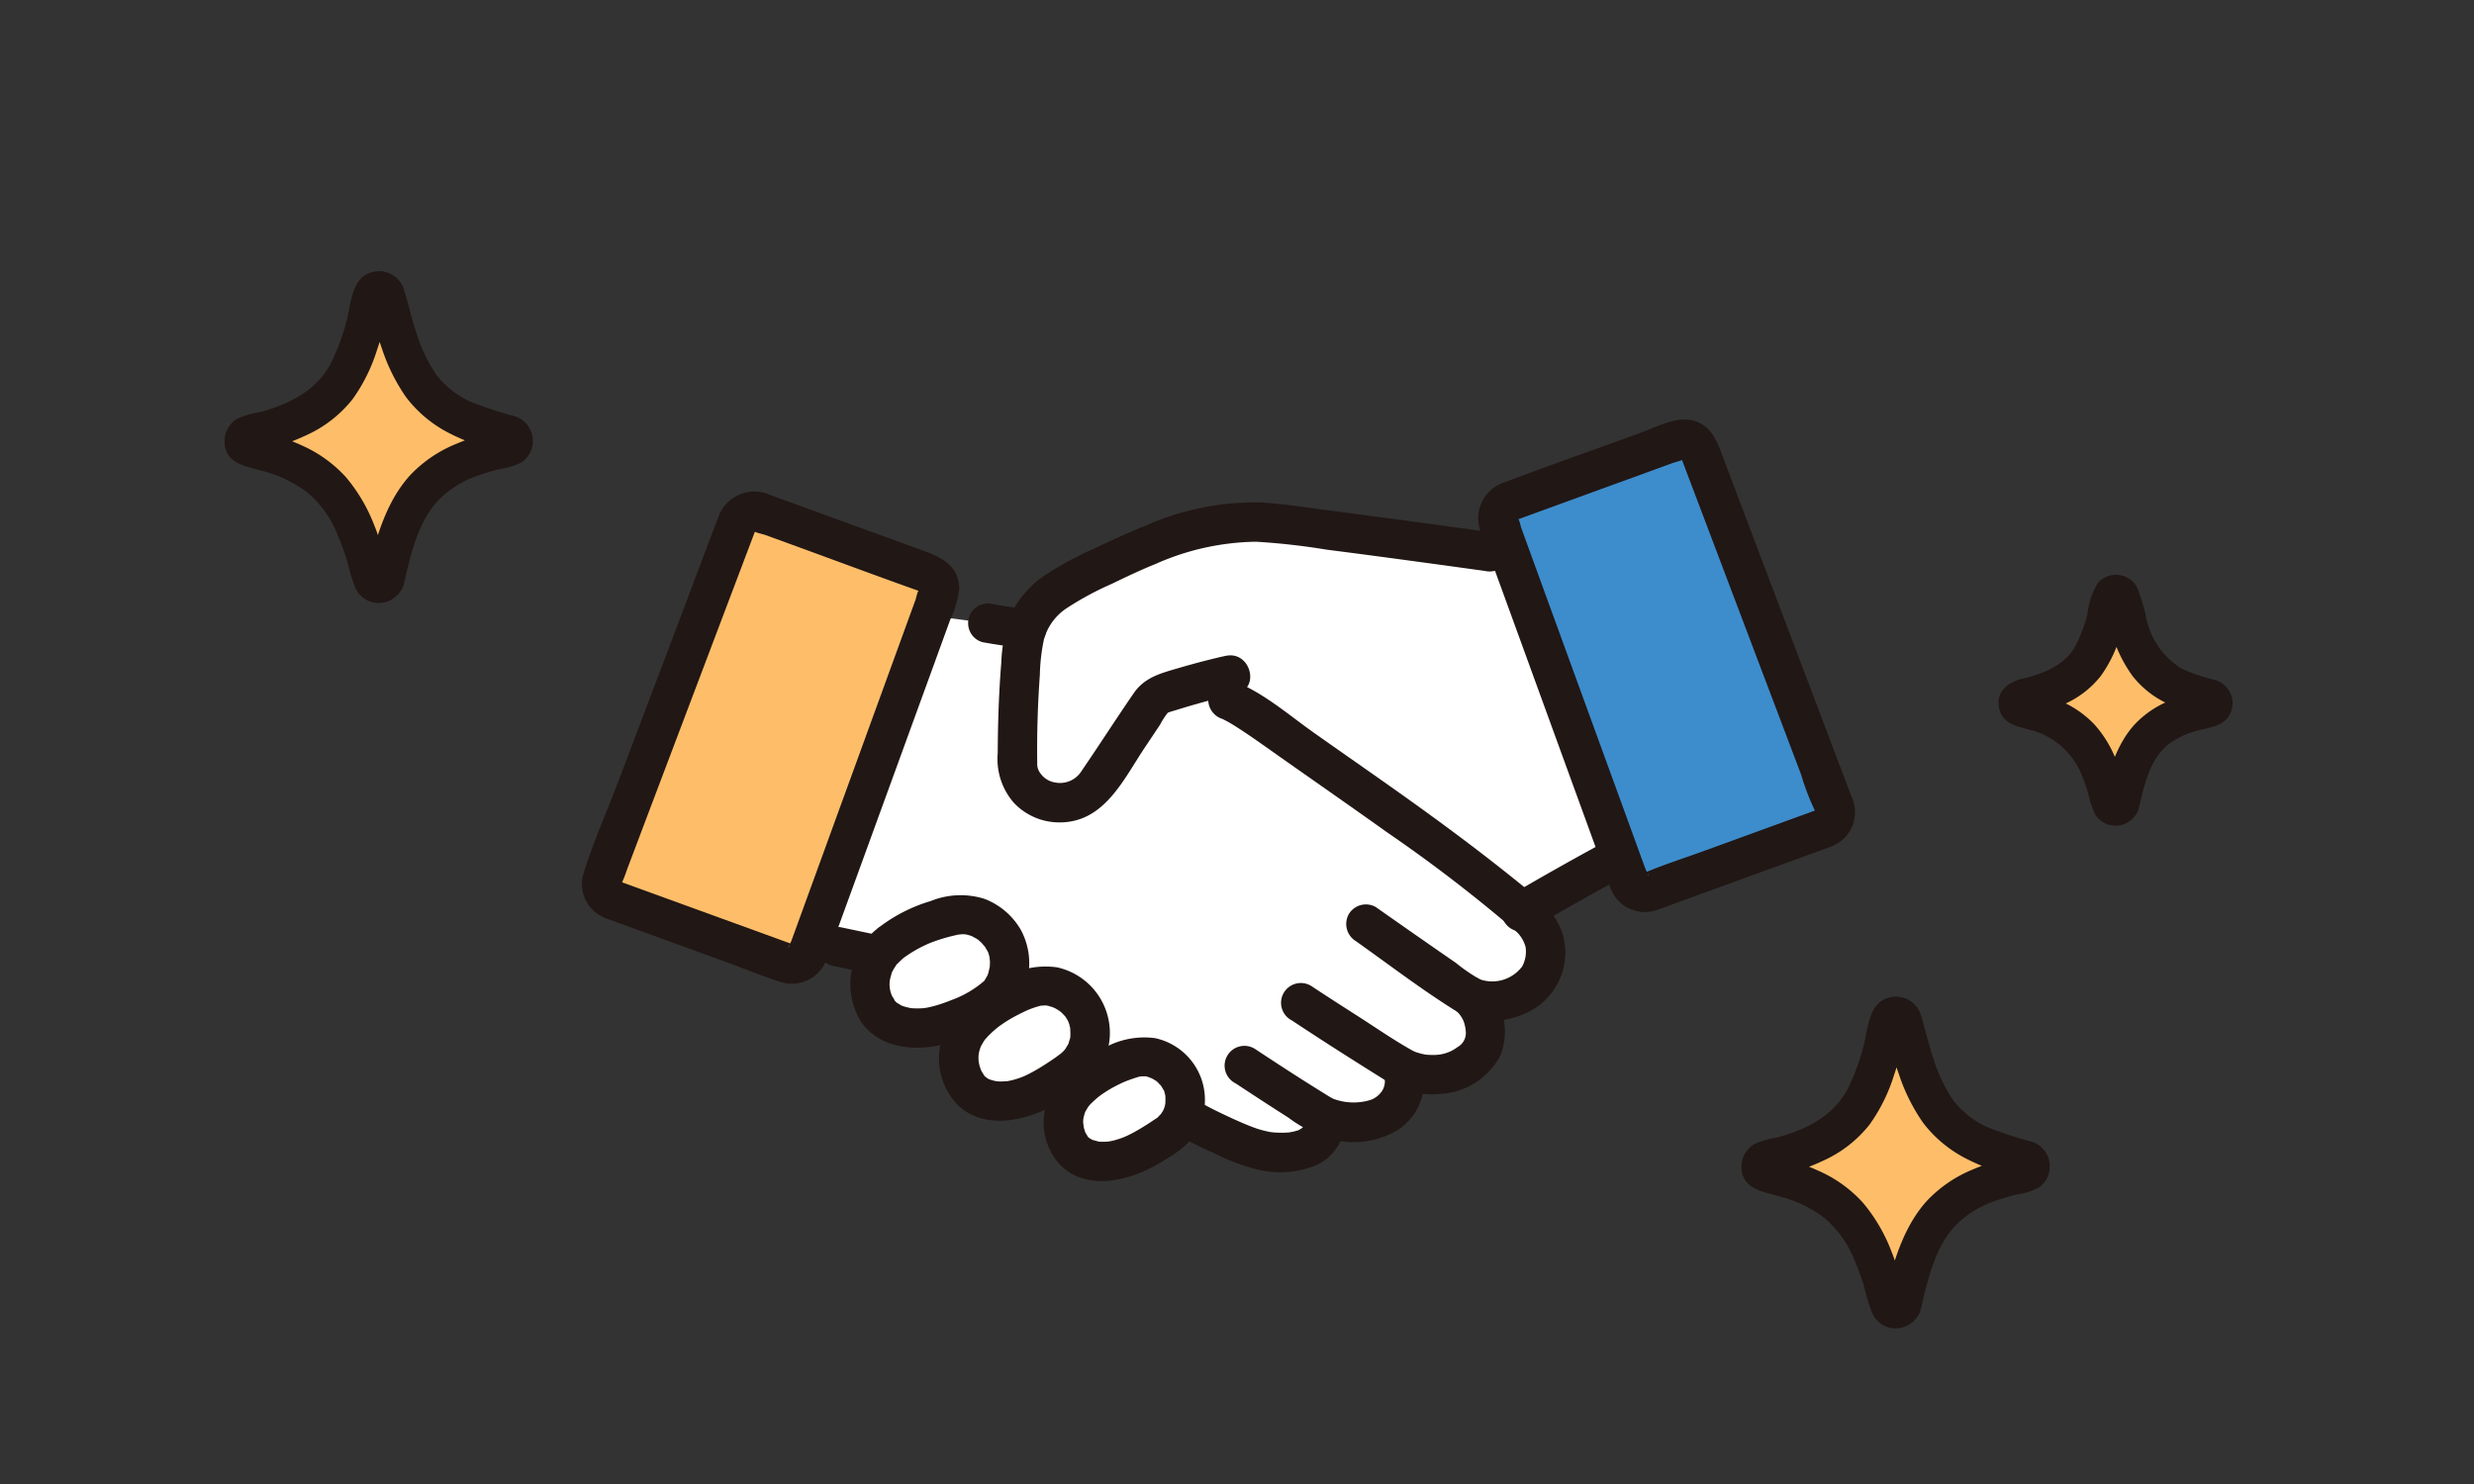 <svg xmlns="http://www.w3.org/2000/svg" xmlns:xlink="http://www.w3.org/1999/xlink" width="200" height="120" viewBox="0 0 200 120">
  <rect x="0" y="0" width="200" height="120" fill="#333333" stroke="none"/>
  <defs>
    <clipPath id="clip-path">
      <rect id="長方形_253" data-name="長方形 253" width="200" height="120" transform="translate(953 3432)" fill="#478cf0" opacity="0.099"/>
    </clipPath>
  </defs>
  <g id="マスクグループ_39" data-name="マスクグループ 39" transform="translate(-953 -3432)" clip-path="url(#clip-path)">
    <g id="グループ_87" data-name="グループ 87" transform="translate(-51 -19)">
      <g id="グループ_28" data-name="グループ 28" transform="translate(12.803 29.014)">
        <path id="パス_2007" data-name="パス 2007" d="M286.549,43.964l.228-.122c-1.887-5.176-6.812-18.708-8.88-24.391l-1.607-.221c-3.392-.469-13.758-1.9-18.323-2.394-5.267-.333-10.34,2.282-14.5,4.3A11.05,11.05,0,0,0,239.539,24a4.968,4.968,0,0,0-.722,1.434c-1.021-.1-2.2-.27-3.132-.443l-4.622-.609-9.605,26.394,2.04.369,3.386.711a4.057,4.057,0,0,0-.333,4.111c.628,1.393,2.487,2.024,4.42,1.695a15.4,15.4,0,0,0,4.728-1.9l.669-.364-1.847,1.915a3.971,3.971,0,0,0-.532,5.025c.781,1.248,2.638,1.607,4.44,1.039a14.83,14.83,0,0,0,4.265-2.436l.279,1.689a3.658,3.658,0,0,0-.641,4.61c.682,1.172,2.381,1.558,4.057,1.09a13.674,13.674,0,0,0,4-2.115,3.549,3.549,0,0,0,1.039-1.45l.853.48a39.065,39.065,0,0,0,4.782,2.173,7.129,7.129,0,0,0,4.031.154,2.465,2.465,0,0,0,1.886-2.195v-.461c1.131.466,3.638.892,5.372-.561a3.236,3.236,0,0,0,.913-3.132s-.049-.133-.124-.333a5.084,5.084,0,0,0,6.215-1.064c.948-1.144.7-3.4-.761-4.7l.194.133a4.733,4.733,0,0,0,5.393-1.566,3.85,3.85,0,0,0-.826-5.045c-.152-.127-.3-.254-.457-.379C281.987,46.467,284.461,45.088,286.549,43.964Z" transform="translate(835.373 3447.385)" fill="#fff"/>
        <path id="パス_2008" data-name="パス 2008" d="M331.25,38.178l-14.121,5.139a1.317,1.317,0,0,1-1.688-.787L304.877,13.505a1.317,1.317,0,0,1,.787-1.689l13.748-5a1.316,1.316,0,0,1,1.682.771l10.937,28.89a1.316,1.316,0,0,1-.781,1.7Z" transform="translate(807.458 3450.759)" fill="#3d8dcc"/>
        <path id="パス_2009" data-name="パス 2009" d="M330.042,35.84l-9.284,3.379c-1.5.548-3.044,1.041-4.526,1.647-.608.249.081.017-.041.423.037-.122-.191-.525-.233-.64L308.22,19.4l-1.742-4.788L305.93,13.1c-.062-.169-.137-.636-.275-.756-.033-.029-.569.289-.168.147.543-.192,1.083-.394,1.625-.592l5.846-2.128L318.2,7.861c.111-.04.818-.214.845-.321-.047.192-.248-.426-.259-.293a.882.882,0,0,0,.1.266q1.522,4.01,3.037,8.022l4.709,12.44,1.929,5.094a19.318,19.318,0,0,0,1.053,2.783,1.655,1.655,0,0,1,.081.214c.012.029.439-.29-.037-.071a1.609,1.609,0,0,0-.573,2.184,1.635,1.635,0,0,0,2.184.573,2.926,2.926,0,0,0,1.494-3.561c-.088-.276-.207-.547-.31-.817l-1.479-3.908-4.8-12.675L322.285,7.51c-.484-1.28-.913-2.646-2.421-3.065-1.387-.385-3.024.525-4.295.988-3.658,1.33-7.331,2.613-10.968,3.99a3.049,3.049,0,0,0-1.907,4.089l1.233,3.386,8.516,23.4a23.16,23.16,0,0,0,.837,2.237,2.941,2.941,0,0,0,3.571,1.492c.5-.153.982-.357,1.469-.532l11.665-4.246.906-.329a1.639,1.639,0,0,0,1.115-1.964A1.61,1.61,0,0,0,330.042,35.84Z" transform="translate(808.242 3451.557)" fill="#211715"/>
        <path id="パス_2010" data-name="パス 2010" d="M196.744,46.893l14.121,5.14a1.317,1.317,0,0,0,1.688-.787L223.117,22.22a1.316,1.316,0,0,0-.787-1.688l-13.748-5a1.317,1.317,0,0,0-1.682.771l-10.937,28.89a1.317,1.317,0,0,0,.781,1.7Z" transform="translate(843.941 3447.84)" fill="#febe69"/>
        <path id="パス_2011" data-name="パス 2011" d="M195.522,47.651l9.942,3.618c1.364.5,2.723,1.069,4.111,1.5a2.973,2.973,0,0,0,3.719-1.877c.067-.17.125-.342.187-.513l8.082-22.2,1.707-4.69A7.929,7.929,0,0,0,224,21.024c.02-2.3-2.128-2.844-3.846-3.471l-6.311-2.3-5.138-1.87a3.08,3.08,0,0,0-4.2,1.876c-1.055,2.711-2.062,5.442-3.09,8.162l-4.948,13.069c-.931,2.467-2.036,4.93-2.82,7.448a2.929,2.929,0,0,0,1.5,3.546,1.644,1.644,0,0,0,2.184-.573,1.609,1.609,0,0,0-.573-2.184c-.476-.219-.051.105-.037.071.033-.081.057-.167.093-.247.16-.346.274-.724.409-1.08l1.55-4.1,4.6-12.157,3.746-9.895.422-1.115c.229-.6-.12.178-.178.07.076.143.788.287.931.339l2.222.809c3.476,1.264,6.942,2.564,10.429,3.8.354.125-.138-.177-.189-.146-.128.078-.243.669-.293.805l-1.343,3.689-8.166,22.443-.515,1.415c-.038.1-.248.478-.215.589-.118-.393.577-.2-.093-.442l-1.786-.65L197.2,44.874l-.826-.3a1.611,1.611,0,0,0-1.964,1.115A1.63,1.63,0,0,0,195.522,47.651Z" transform="translate(844.74 3448.622)" fill="#211715"/>
        <path id="パス_2012" data-name="パス 2012" d="M270.8,39.185c.338.126-.374-.207.019.011.117.067.239.122.356.186.329.182.646.382.961.586.942.61,1.857,1.264,2.774,1.911,3.045,2.152,6.111,4.275,9.144,6.443a121.659,121.659,0,0,1,10.308,7.9,2.628,2.628,0,0,1,.931,1.409,2.535,2.535,0,0,1-.271,1.557,3.023,3.023,0,0,1-3.424,1.049,13.7,13.7,0,0,1-1.947-1.334q-1.163-.8-2.322-1.609-2.077-1.445-4.146-2.9a1.609,1.609,0,0,0-2.183.573,1.63,1.63,0,0,0,.573,2.184c2.773,1.961,5.515,4.075,8.413,5.847,1.837,1.123,4.714.586,6.365-.63a5.356,5.356,0,0,0,2.148-4.532c-.116-2.452-1.781-3.811-3.547-5.243q-2.911-2.36-5.929-4.584c-3.582-2.66-7.262-5.175-10.9-7.752-2.032-1.439-4.11-3.265-6.472-4.149a1.61,1.61,0,0,0-1.964,1.115,1.632,1.632,0,0,0,1.115,1.964Z" transform="translate(819.234 3440.939)" fill="#211715"/>
        <path id="パス_2013" data-name="パス 2013" d="M266.191,90.213c.89.5,1.818.931,2.747,1.345a15.442,15.442,0,0,0,3.343,1.226,7.715,7.715,0,0,0,4.726-.393,4.057,4.057,0,0,0,2.284-3.426,1.6,1.6,0,0,0-1.6-1.6,1.638,1.638,0,0,0-1.6,1.6c.019-.211.025-.18-.013.011-.021.1-.148.315.007.039-.043.076-.086.153-.126.229-.182.341.108-.112-.043.049-.076.082-.233.2-.056.076a2.447,2.447,0,0,1-.328.2c-.224.115.311-.075-.156.056-.109.031-.217.062-.328.086a2.873,2.873,0,0,0-.3.058c.116-.013-.279.016-.323.017a8.213,8.213,0,0,1-.914-.022,3.439,3.439,0,0,1-.561-.09,7.405,7.405,0,0,1-.8-.218c-.358-.12-.709-.266-1.058-.408.287.12-.237-.1-.345-.152-.229-.1-.458-.2-.686-.309-.765-.353-1.53-.716-2.266-1.127a1.6,1.6,0,1,0-1.611,2.757Z" transform="translate(820.655 3423.792)" fill="#211715"/>
        <path id="パス_2014" data-name="パス 2014" d="M245.173,27.163c-.44-.044-.879-.1-1.317-.156l.424.057c-.605-.082-1.21-.176-1.811-.287a1.712,1.712,0,0,0-1.23.161,1.6,1.6,0,0,0-.573,2.183,1.568,1.568,0,0,0,.954.732c1.175.217,2.364.38,3.553.5a1.594,1.594,0,0,0,1.131-2.723l-.323-.249a1.6,1.6,0,0,0-.805-.218Z" transform="translate(829.012 3444.062)" fill="#211715"/>
        <path id="パス_2015" data-name="パス 2015" d="M313.057,56.13q-3.451,1.878-6.839,3.865a1.6,1.6,0,1,0,1.611,2.757c2.261-1.319,4.539-2.614,6.839-3.865a1.611,1.611,0,0,0,.573-2.184A1.629,1.629,0,0,0,313.057,56.13Z" transform="translate(807.247 3434.282)" fill="#211715"/>
        <path id="パス_2016" data-name="パス 2016" d="M292.612,74.763a2.546,2.546,0,0,1,.684.925,3.011,3.011,0,0,1,.174.8,1.289,1.289,0,0,1-.65,1.283,3.138,3.138,0,0,1-1.973.646,4.954,4.954,0,0,1-.613-.026h0c-.11-.019-.219-.042-.328-.067a4.816,4.816,0,0,1-.541-.164c-.107-.04-.1-.036.023.013q-.133-.063-.266-.133c-1.488-.832-2.908-1.822-4.343-2.74-1.25-.8-2.5-1.6-3.738-2.421a1.6,1.6,0,1,0-1.611,2.756c2.5,1.663,5.031,3.267,7.575,4.855a6.912,6.912,0,0,0,4.553,1.068,5.832,5.832,0,0,0,4.728-3.132,5.412,5.412,0,0,0-1.42-5.913c-1.5-1.4-3.763.852-2.257,2.257Z" transform="translate(816.219 3428.874)" fill="#211715"/>
        <path id="パス_2017" data-name="パス 2017" d="M272.566,83.574c1.415.931,2.834,1.862,4.265,2.769a10.839,10.839,0,0,0,3.647,1.79,6.936,6.936,0,0,0,5.234-.811,4.761,4.761,0,0,0,1.943-5.159c-.615-1.953-3.7-1.119-3.078.849a1.444,1.444,0,0,1-.164,1.158,1.848,1.848,0,0,1-.963.749,4.68,4.68,0,0,1-2.993-.1c-.3-.067.247.162,0,0-.066-.043-.143-.076-.212-.115-.223-.127-.441-.27-.66-.405-.6-.371-1.2-.75-1.8-1.131q-1.816-1.163-3.614-2.354a1.6,1.6,0,1,0-1.611,2.757Z" transform="translate(818.52 3426.017)" fill="#211715"/>
        <path id="パス_2018" data-name="パス 2018" d="M262.475,26.825c-1.287.287-2.562.624-3.827.994-1.417.414-2.718.74-3.6,2.014-1.429,2.074-2.787,4.2-4.21,6.276a2.054,2.054,0,0,1-2.2.95,1.762,1.762,0,0,1-1.119-.7,1.247,1.247,0,0,1-.283-.869c-.031-2.375.041-4.762.213-7.131a15.23,15.23,0,0,1,.337-2.894,4.461,4.461,0,0,1,1.9-2.536,24.8,24.8,0,0,1,3.555-1.913c1.173-.566,2.351-1.131,3.559-1.617a20.64,20.64,0,0,1,8.134-1.8,55.525,55.525,0,0,1,5.7.642c4.266.546,8.526,1.131,12.786,1.719a1.651,1.651,0,0,0,1.964-1.115,1.607,1.607,0,0,0-1.115-1.963c-4.251-.587-8.5-1.17-12.759-1.721-2.034-.266-4.087-.6-6.135-.737a21.748,21.748,0,0,0-9.289,1.841c-1.428.57-2.826,1.21-4.212,1.875a26.868,26.868,0,0,0-3.8,2.03,8.047,8.047,0,0,0-2.926,3.219,12.019,12.019,0,0,0-.816,3.975c-.2,2.439-.278,4.882-.289,7.329a5.4,5.4,0,0,0,1.287,4,5.054,5.054,0,0,0,3.881,1.6c3.511-.1,5.03-3.529,6.742-6.082q.612-.912,1.22-1.826a5.751,5.751,0,0,1,.707-1.064c-.05.045-.226.159-.071.1.221-.09.461-.149.689-.219,1.586-.494,3.192-.931,4.815-1.292,2-.447,1.156-3.525-.849-3.078Z" transform="translate(827.811 3448.192)" fill="#211715"/>
        <path id="パス_2019" data-name="パス 2019" d="M251.277,82.475A5.527,5.527,0,0,0,249.63,86.1a5.043,5.043,0,0,0,1.37,3.71c1.925,1.89,4.866,1.385,7.058.323a14.849,14.849,0,0,0,1.424-.8,8.72,8.72,0,0,0,1.8-1.33,5.1,5.1,0,0,0-2.637-8.477,6.59,6.59,0,0,0-4.041.748,11.555,11.555,0,0,0-3.325,2.209,1.61,1.61,0,0,0,0,2.257,1.628,1.628,0,0,0,2.257,0c.155-.148.313-.292.478-.43.032-.026.266-.211.12-.1-.179.133.206-.145.189-.133a10.435,10.435,0,0,1,1.14-.688c.179-.094.361-.18.544-.266.283-.133.1-.05.04-.023.094-.041.191-.078.287-.115q.328-.128.665-.237c.094-.031.189-.063.285-.09.055-.015.45-.079.2-.056-.231.022.266.007.325.007h.06q.273.027-.066-.009a1.031,1.031,0,0,1,.233.053c.143.039.488.2.183.045.181.093.353.191.525.3.24.153.008.009-.033-.029.06.055.122.106.181.162a1.679,1.679,0,0,0,.209.219c.17.1-.125-.213-.023-.039.092.157.192.307.281.466.058.1.045.232-.018-.048.021.1.058.2.088.289s.062.38.019,0c.011.092.017.184.022.275.009.179,0,.356-.005.532-.014.305-.009.022.007-.036-.022.083-.035.169-.057.252,0,0-.125.409-.046.177.07-.205-.066.126-.088.168-.056.1-.122.192-.183.289-.12.191.162-.139-.017.013-.076.067-.138.149-.21.218-.2.192.3-.186-.144.111-.417.277-.832.555-1.264.812-.351.21-.71.408-1.079.584.019-.009-.424.187-.214.1.173-.072-.11.041-.149.055-.227.084-.459.16-.694.222-.1.026-.2.049-.3.066-.08.017-.405.053-.089.023a5.188,5.188,0,0,1-.575.025c-.093,0-.186-.008-.279-.013-.313-.019-.041-.011.02,0-.214-.052-.419-.105-.628-.174.306.1.113.054.041.006-.1-.067-.208-.124-.309-.192.282.19.1.085.05.019a1.718,1.718,0,0,1-.122-.129q-.114-.133.07.088a2.287,2.287,0,0,0-.149-.255c-.214-.382.023.165-.1-.233a3.1,3.1,0,0,1-.089-.305c-.019-.078-.033-.472-.038-.177,0-.1-.009-.2-.009-.3s.067-.492,0-.15a5.594,5.594,0,0,1,.17-.614c.073-.23-.184.281.041-.067.063-.1.114-.2.179-.3.044-.067.239-.3.043-.071.092-.106.188-.208.287-.308a1.6,1.6,0,1,0-2.257-2.257Z" transform="translate(825.939 3426.409)" fill="#211715"/>
        <path id="パス_2020" data-name="パス 2020" d="M238.564,74.271a5.919,5.919,0,0,0-1.657,3.791,5.44,5.44,0,0,0,1.442,3.9c2.016,2.056,5.231,1.453,7.515.275a15.625,15.625,0,0,0,1.589-.961,9.422,9.422,0,0,0,1.887-1.476,5.369,5.369,0,0,0,1.38-3.672,5.435,5.435,0,0,0-4.288-5.219,6.746,6.746,0,0,0-4.28.845,12.417,12.417,0,0,0-3.591,2.517,1.6,1.6,0,0,0,2.257,2.261c.163-.166.333-.328.5-.483q.116-.1.237-.2c.047-.039.311-.243.11-.092a10.988,10.988,0,0,1,1.212-.787c.354-.2.9-.466,1.149-.577a6.983,6.983,0,0,1,1.264-.415c-.349.067.066.012.209.017.084,0,.169.01.253.019-.372-.038-.081-.008.014.021.062.019.528.162.355.1-.229-.084.149.076.159.082.1.051.185.109.278.163.076.043.3.225.044.014.066.055.133.11.2.169.127.117.237.248.356.374-.206-.217-.061-.088-.018-.015.055.092.112.184.168.275.026.042.156.286.06.1s.06.18.074.232a2.354,2.354,0,0,0,.061.251c.084.2-.009-.36.01.067.008.194.021.386.013.581,0,.092-.009.19-.022.283.047-.327,0-.066-.015-.009a3.2,3.2,0,0,0-.1.338c-.033.153.108-.162-.036.079-.063.106-.124.214-.188.32-.133.216.138-.154-.029.051a2.174,2.174,0,0,1-.39.4c-.424.333-.886.634-1.341.926-.4.254-.8.494-1.223.708-.119.061-.239.116-.36.174-.035.017-.282.118-.056.027a7.439,7.439,0,0,1-.752.26,5.454,5.454,0,0,1-.636.142c.261-.041,0,0-.047,0-.128,0-.256.014-.385.014-.1,0-.2,0-.3-.01-.048,0-.352-.051-.153-.012.235.045-.218-.057-.209-.055-.112-.029-.22-.071-.333-.1-.221-.067.272.188-.049-.033-.033-.023-.348-.211-.166-.09s-.126-.122-.133-.126c-.21-.171.032.11-.033-.027s-.15-.252-.219-.373l-.08-.16c.035.089.033.083,0-.017a3.752,3.752,0,0,1-.12-.4c-.01-.04-.067-.44-.054-.26.018.222,0-.281,0-.254,0-.039.027-.441,0-.242-.025.228.055-.244.052-.231.03-.121.067-.239.108-.356.084-.253-.18.3.041-.1.061-.108.116-.217.181-.323a3.43,3.43,0,0,1,.206-.307c-.166.215.088-.08.133-.128a1.6,1.6,0,0,0-2.257-2.261Z" transform="translate(830.2 3429.295)" fill="#211715"/>
        <path id="パス_2021" data-name="パス 2021" d="M228.245,64.942a5.738,5.738,0,0,0-1.3,7.387c1.582,2.437,4.89,2.548,7.388,1.722,2.561-.846,5.592-2.247,6.137-5.187a5.677,5.677,0,0,0-.541-3.85,5.763,5.763,0,0,0-2.965-2.538,6.438,6.438,0,0,0-4.337.182,12.878,12.878,0,0,0-4.053,2.031A1.65,1.65,0,0,0,228,66.873a1.606,1.606,0,0,0,2.183.573,10.511,10.511,0,0,1,1.137-.771q.341-.2.695-.372c.106-.052.213-.1.321-.152s.108-.048.028-.017l.167-.067a14.055,14.055,0,0,1,1.387-.466q.36-.1.724-.182c.123-.028.246-.056.37-.079-.322.061.09,0,.168,0,.1,0,.2,0,.295.011-.288-.018-.06-.011.011.007a4.15,4.15,0,0,1,.563.17c-.257-.106.191.118.277.172s.168.107.246.167c-.241-.185.117.123.133.133.071.07.386.466.233.245a5.82,5.82,0,0,1,.307.51c.15.27.038.1.015.028.032.094.067.188.09.283s.048.192.066.29c-.061-.325,0,.124,0,.172a4.414,4.414,0,0,1-.033.615c.041-.323-.066.227-.088.3-.027.092-.058.186-.093.276.1-.26.009-.031-.021.017-.05.084-.1.171-.15.256-.182.323.147-.109-.124.163a8.386,8.386,0,0,1-2.6,1.508c-.233.1-.783.3-1.153.411q-.338.1-.683.173c-.114.025-.229.048-.344.066.2-.032-.123.011-.187.015a7.525,7.525,0,0,1-.765,0c-.041,0-.315-.037-.067,0-.105-.016-.211-.039-.314-.063a3.813,3.813,0,0,1-.591-.183c.082.034.2.122-.024-.026-.1-.067-.207-.121-.308-.188-.2-.133.156.158-.007-.013-.08-.083-.166-.16-.24-.249.235.285-.121-.285-.1-.229a2.3,2.3,0,0,1-.193-1.351c.021-.266-.049.208.011-.049.03-.127.067-.253.1-.38.059-.266.039-.142,0-.055a3.115,3.115,0,0,1,.211-.411c.052-.089.108-.174.164-.26.22-.339-.159.123.133-.158.186-.18.36-.358.562-.522a1.607,1.607,0,0,0,0-2.257A1.633,1.633,0,0,0,228.245,64.942Z" transform="translate(833.808 3432.19)" fill="#211715"/>
        <path id="パス_2022" data-name="パス 2022" d="M223.3,69.181l2.562.538a1.7,1.7,0,0,0,1.23-.16,1.595,1.595,0,0,0-.382-2.916l-2.562-.538a1.7,1.7,0,0,0-1.23.161,1.594,1.594,0,0,0,.381,2.915Z" transform="translate(835.15 3430.889)" fill="#211715"/>
      </g>
      <g id="グループ_34" data-name="グループ 34" transform="translate(12 -9.86)">
        <path id="パス_2064" data-name="パス 2064" d="M13.9,133.684a.573.573,0,0,1-1.114.014c-.63-2.428-1.608-5.329-3.092-7.057a12.014,12.014,0,0,0-6.855-3.526.573.573,0,0,1,0-1.121c2.4-.509,5.051-1.406,6.813-3.307,1.677-1.81,2.623-5.451,3.153-7.922a.574.574,0,0,1,1.119-.013c.59,2.471,1.641,6.122,3.321,7.935a12.453,12.453,0,0,0,6.593,3.291.573.573,0,0,1-.008,1.121c-2.487.5-5.214,1.352-7.024,3.46-1.484,1.728-2.337,4.674-2.908,7.123Z" transform="translate(1008.752 3373.98)" fill="#febe69"/>
        <path id="パス_2065" data-name="パス 2065" d="M11.558,132.406v-.083l.547-.547a1.2,1.2,0,0,1,.953.127l.392.673c-.538-1.313-.793-2.745-1.339-4.067a13.593,13.593,0,0,0-2.3-3.916,10.574,10.574,0,0,0-3.532-2.55,17.637,17.637,0,0,0-2.071-.8,14.923,14.923,0,0,1-1.765-.474l.547.547a1.465,1.465,0,0,1,0,.727l-.547.547a15.122,15.122,0,0,1,1.934-.519,17.966,17.966,0,0,0,2.23-.87,10.04,10.04,0,0,0,3.75-2.925,13.987,13.987,0,0,0,1.976-4c.233-.681.435-1.372.616-2.067.1-.364.184-.73.27-1.1.032-.139.064-.277.094-.416.024-.107.16-.424.086-.324l-.547.547a1.237,1.237,0,0,1-.943-.124l-.392-.673c.5,1.292.714,2.717,1.187,4.031a15.194,15.194,0,0,0,1.963,3.967,10.191,10.191,0,0,0,3.56,2.95,16.453,16.453,0,0,0,2.328.962,15.454,15.454,0,0,1,1.929.544l-.547-.547a1.49,1.49,0,0,1-.006-.725l.547-.547c.111-.081-.062.029-.154.043-.191.03-.383.082-.571.126q-.463.107-.921.234a17.238,17.238,0,0,0-2.118.749,10.6,10.6,0,0,0-3.694,2.509c-1.984,2.164-2.811,5.194-3.467,7.984-.449,1.909,2.492,2.725,2.942.811.543-2.309,1.135-5.066,2.855-6.82a8.172,8.172,0,0,1,3.032-1.889,17.763,17.763,0,0,1,1.837-.556,5.7,5.7,0,0,0,1.8-.558,2.1,2.1,0,0,0-.485-3.7,30.92,30.92,0,0,1-3.654-1.2,7.328,7.328,0,0,1-2.761-2.166,12.658,12.658,0,0,1-1.553-3.214c-.407-1.165-.664-2.363-1.02-3.54a2.122,2.122,0,0,0-3.387-1.166c-.938.806-.986,2.427-1.3,3.563a17.318,17.318,0,0,1-1.27,3.422c-1.172,2.232-3.378,3.31-5.731,3.949a7.447,7.447,0,0,0-1.823.524A2.123,2.123,0,0,0,0,121.756c.053,1.761,1.733,1.949,3.055,2.33a10.307,10.307,0,0,1,3.687,1.779,8.787,8.787,0,0,1,2.426,3.464,21.9,21.9,0,0,1,.754,2.081,15.551,15.551,0,0,0,.662,2.161,2.09,2.09,0,0,0,1.964,1.2,2.156,2.156,0,0,0,1.951-1.554,1.538,1.538,0,0,0-1.065-1.876,1.559,1.559,0,0,0-1.876,1.065Z" transform="translate(1010.155 3374.852)" fill="#211715"/>
      </g>
      <g id="グループ_29" data-name="グループ 29" transform="translate(-23.206 30.174)">
        <path id="パス_2066" data-name="パス 2066" d="M255.183,162.992a.573.573,0,0,1-1.114.014c-.63-2.428-1.608-5.329-3.092-7.057a12.014,12.014,0,0,0-6.855-3.526.573.573,0,0,1,0-1.121c2.4-.509,5.051-1.406,6.813-3.307,1.677-1.81,2.623-5.451,3.153-7.922a.574.574,0,0,1,1.119-.013c.59,2.471,1.641,6.122,3.321,7.935a12.453,12.453,0,0,0,6.593,3.291.573.573,0,0,1-.008,1.121c-2.487.5-5.214,1.352-7.024,3.46-1.484,1.728-2.337,4.674-2.908,7.123Z" transform="translate(925.836 3363.301)" fill="#febe69"/>
        <path id="パス_2067" data-name="パス 2067" d="M252.842,161.714v-.083l.547-.547a1.2,1.2,0,0,1,.953.127l.392.673c-.538-1.313-.793-2.745-1.339-4.067a13.593,13.593,0,0,0-2.3-3.916,10.574,10.574,0,0,0-3.532-2.55,17.635,17.635,0,0,0-2.071-.8,14.921,14.921,0,0,1-1.765-.474l.547.547a1.464,1.464,0,0,1,0,.727l-.547.547a15.121,15.121,0,0,1,1.934-.519,17.969,17.969,0,0,0,2.23-.87,10.04,10.04,0,0,0,3.75-2.925,13.987,13.987,0,0,0,1.976-4c.233-.681.435-1.372.616-2.067.1-.364.184-.73.27-1.1.032-.139.064-.277.094-.416.024-.107.16-.424.086-.324l-.547.547a1.237,1.237,0,0,1-.943-.124l-.392-.673c.5,1.292.714,2.717,1.187,4.031a15.2,15.2,0,0,0,1.963,3.967,10.192,10.192,0,0,0,3.56,2.95,16.454,16.454,0,0,0,2.328.962,15.453,15.453,0,0,1,1.929.544l-.547-.547a1.49,1.49,0,0,1-.006-.725l.547-.547c.111-.081-.062.029-.154.043-.191.03-.383.082-.571.126q-.463.107-.921.234a17.237,17.237,0,0,0-2.118.749,10.6,10.6,0,0,0-3.694,2.509c-1.984,2.164-2.811,5.194-3.467,7.984-.449,1.909,2.492,2.725,2.942.811.543-2.309,1.135-5.066,2.855-6.82a8.173,8.173,0,0,1,3.032-1.889,17.768,17.768,0,0,1,1.837-.556,5.7,5.7,0,0,0,1.8-.558,2.1,2.1,0,0,0-.485-3.7,30.922,30.922,0,0,1-3.654-1.2,7.328,7.328,0,0,1-2.761-2.166,12.659,12.659,0,0,1-1.553-3.214c-.407-1.165-.664-2.363-1.02-3.54a2.122,2.122,0,0,0-3.387-1.166c-.938.806-.986,2.427-1.3,3.563a17.318,17.318,0,0,1-1.27,3.422c-1.172,2.232-3.378,3.31-5.731,3.949a7.448,7.448,0,0,0-1.823.524,2.123,2.123,0,0,0-1.037,1.892c.053,1.761,1.733,1.949,3.055,2.33a10.306,10.306,0,0,1,3.687,1.778,8.787,8.787,0,0,1,2.426,3.464,21.9,21.9,0,0,1,.754,2.081,15.553,15.553,0,0,0,.662,2.161,2.09,2.09,0,0,0,1.964,1.2,2.156,2.156,0,0,0,1.951-1.554,1.538,1.538,0,0,0-1.065-1.876,1.559,1.559,0,0,0-1.876,1.065Z" transform="translate(926.706 3364.173)" fill="#211715"/>
      </g>
      <g id="グループ_33" data-name="グループ 33" transform="translate(-23.207 16.951)">
        <path id="パス_2068" data-name="パス 2068" d="M291.753,123.719a.416.416,0,0,1-.808.01,13.639,13.639,0,0,0-2.243-5.12,8.717,8.717,0,0,0-4.974-2.558.416.416,0,0,1,0-.813,9.259,9.259,0,0,0,4.943-2.4c1.217-1.313,1.9-3.955,2.288-5.747a.416.416,0,0,1,.812-.01c.428,1.792,1.191,4.442,2.409,5.757a9.03,9.03,0,0,0,4.784,2.388.416.416,0,0,1-.006.814,8.743,8.743,0,0,0-5.1,2.511A12.933,12.933,0,0,0,291.753,123.719Z" transform="translate(906.36 3375.273)" fill="#febe69"/>
        <path id="パス_2069" data-name="パス 2069" d="M289.562,122.085l.054-.048.673-.392.378.006.673.392q.245.394.077-.05-.05-.179-.1-.357c-.083-.283-.17-.566-.264-.846-.177-.529-.38-1.049-.6-1.562a9.346,9.346,0,0,0-1.712-2.748,8.245,8.245,0,0,0-2.677-1.86c-.957-.424-1.991-.575-2.946-.962l.673.392.208.324v.811l-.207.325-.673.392c.483-.194,1.03-.258,1.529-.412a13.675,13.675,0,0,0,1.736-.671,7.688,7.688,0,0,0,2.866-2.222,10.543,10.543,0,0,0,1.515-3.024c.346-1,.46-2.113.85-3.083l-.392.673-.328.205h-.811q-.784-1.018-.559-.349c.035.139.071.279.107.418q.087.329.181.657c.154.535.325,1.066.522,1.587a11.108,11.108,0,0,0,1.52,2.917,7.725,7.725,0,0,0,2.691,2.154,12.99,12.99,0,0,0,1.74.707c.5.163,1.056.234,1.543.434l-.673-.392-.21-.322v-.811l.2-.326.673-.392c-.979.381-2.038.51-3.019.932a8.065,8.065,0,0,0-2.728,1.84c-1.525,1.631-2.169,3.906-2.67,6.028-.451,1.909,2.49,2.724,2.942.811.423-1.79.88-4,2.426-5.187a6.7,6.7,0,0,1,2.112-1.028c1.011-.314,2.266-.319,2.825-1.37a1.964,1.964,0,0,0-1.217-2.784,15.151,15.151,0,0,1-2.632-.887,6.263,6.263,0,0,1-2.9-4.043,12.748,12.748,0,0,0-.807-2.654,1.965,1.965,0,0,0-3.09-.3,5.912,5.912,0,0,0-.859,2.509,11.722,11.722,0,0,1-1.014,2.684c-.88,1.561-2.625,2.2-4.284,2.6-1.151.275-2.147,1.058-1.852,2.386.264,1.19,1.254,1.407,2.281,1.687a6.113,6.113,0,0,1,4.38,3.663,16.139,16.139,0,0,1,.549,1.55,7.345,7.345,0,0,0,.563,1.7,1.945,1.945,0,0,0,3.368-.165,1.573,1.573,0,0,0-.547-2.087,1.538,1.538,0,0,0-2.087.547Z" transform="translate(907.767 3376.137)" fill="#211715"/>
      </g>
    </g>
  </g>
</svg>
